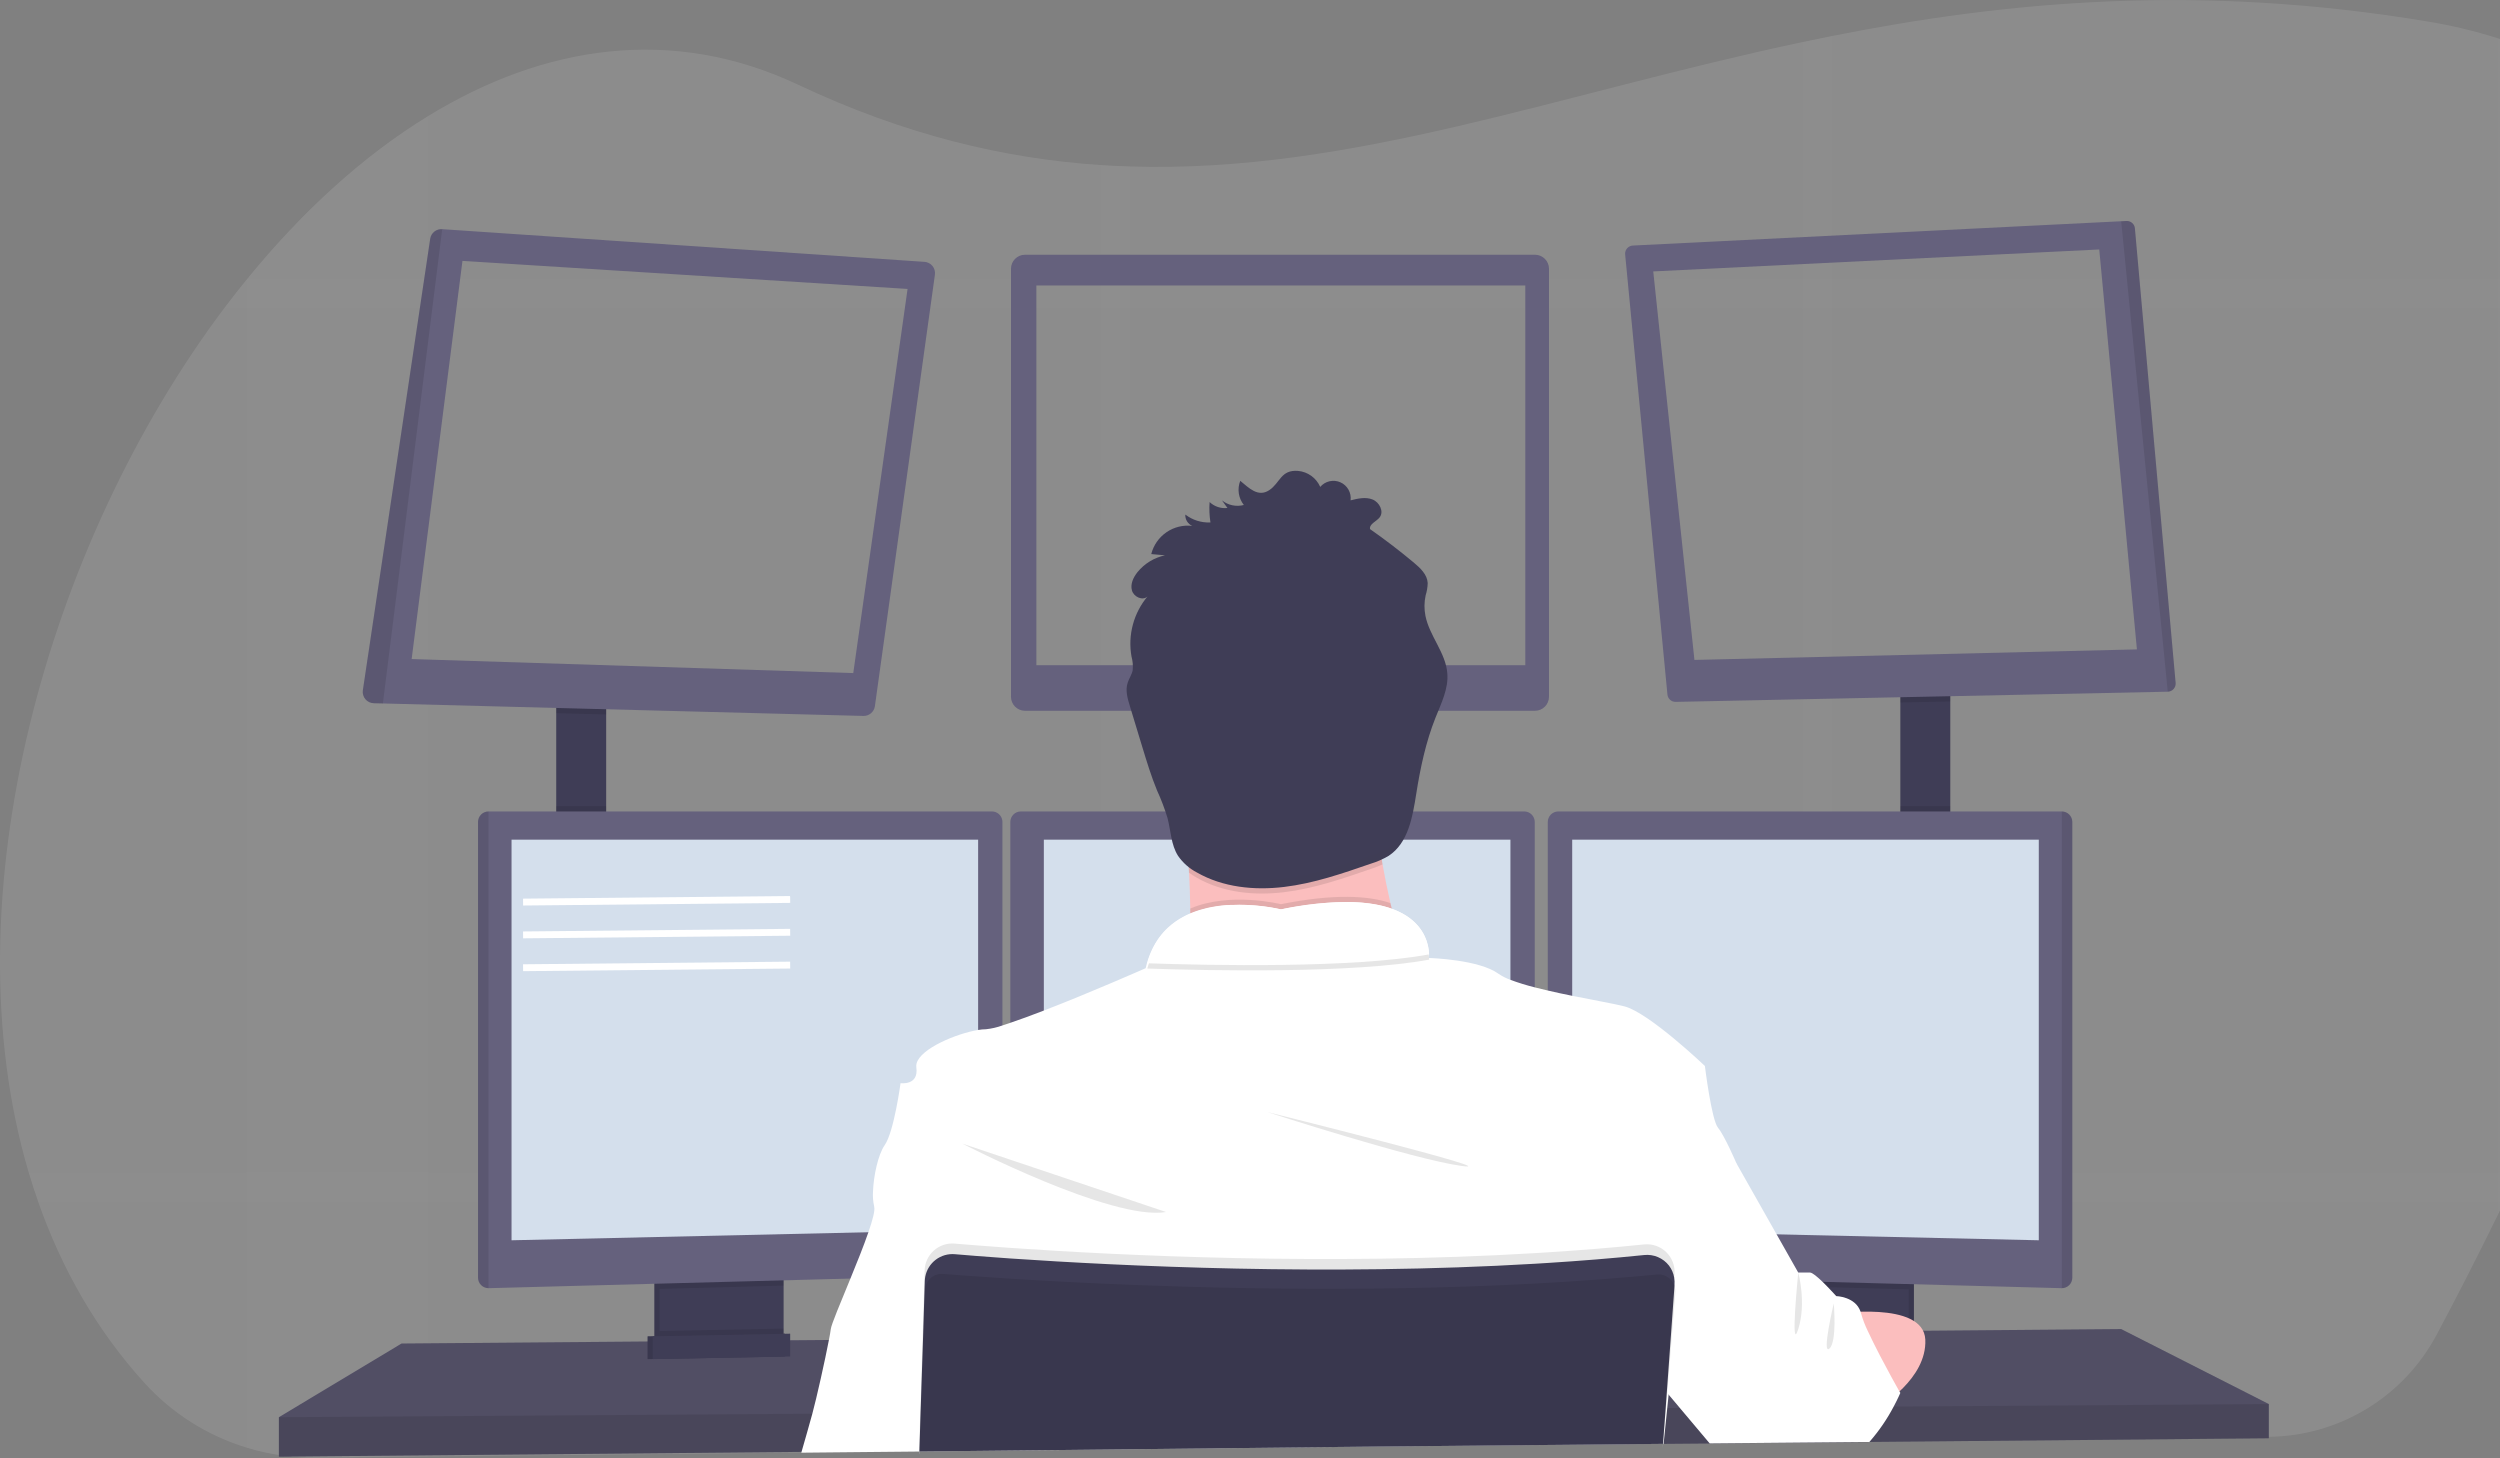 <svg width="727" height="424" viewBox="0 0 727 424" fill="none" xmlns="http://www.w3.org/2000/svg">
<rect x="0" y="0" width="727" height="424" fill="#808080" stroke="none"/>
<g clip-path="url(#clip0)">
<path opacity="0.1" d="M734.969 335.279C734.083 337.192 733.199 339.079 732.317 340.941C730.941 343.833 729.583 346.669 728.243 349.449C727.646 350.681 727.05 351.89 726.469 353.098C719.895 366.541 713.757 378.431 708.544 388.209C703.813 397.069 696.789 404.493 688.207 409.702C679.626 414.911 669.802 417.715 659.766 417.819L543.843 419.081H542.62L532.682 419.189L524.182 419.28L498.116 419.563H497.061L483.791 419.709H483.385L401.593 420.596L328.584 421.361L320.091 421.453L267.347 422.027H267.285L233.078 422.394H232.711L124.546 423.565L92.189 423.917C85.284 423.995 78.407 423.009 71.802 420.994C60.307 417.519 49.976 410.972 41.921 402.058C28.024 386.733 17.895 368.852 11.092 349.449C10.108 346.649 9.191 343.813 8.34 340.941C-15.211 261.255 13.5 158.447 65.174 89.649C67.34 86.772 69.542 83.966 71.779 81.233L71.832 81.171C87.725 61.646 105.543 45.334 124.523 33.735C158.158 13.146 195.423 7.346 232.077 24.63C263.089 39.259 292.045 46.137 320.114 48.004C322.95 48.188 325.786 48.325 328.607 48.409C392.993 50.437 453.336 27.216 524.197 12.227C527.018 11.631 529.847 11.041 532.698 10.483C583.249 0.414 639.326 -4.896 706.013 6.267C712.942 7.4 719.778 9.037 726.469 11.164C729.41 12.113 732.243 13.133 734.969 14.224C766.8 27.185 784.16 51.133 791.536 81.141C792.234 83.926 792.838 86.759 793.348 89.641C806.427 161.821 768.122 264.208 734.969 335.279Z" fill="white"/>
<g opacity="0.1">
<path opacity="0.1" d="M124.523 33.734V423.648L92.165 424C85.26 424.078 78.384 423.092 71.778 421.077V81.17H71.832C87.724 61.622 105.543 45.31 124.523 33.734Z" fill="white"/>
<path opacity="0.1" d="M793.386 89.648H65.174C67.34 86.771 69.541 83.966 71.778 81.231V81.17H791.574C792.272 83.94 792.876 86.766 793.386 89.648Z" fill="white"/>
<path opacity="0.1" d="M734.969 14.231V340.932H732.317C730.941 343.824 729.583 346.66 728.242 349.44C727.646 350.672 727.05 351.881 726.469 353.09V11.14C729.409 12.089 732.243 13.119 734.969 14.231Z" fill="white"/>
<path opacity="0.1" d="M532.698 10.459V419.218L524.197 419.31V12.204C527.018 11.607 529.846 11.018 532.698 10.459Z" fill="white"/>
<path opacity="0.1" d="M328.607 48.386V421.437L320.114 421.529V47.98C322.95 48.164 325.786 48.271 328.607 48.386Z" fill="white"/>
<path opacity="0.1" d="M732.317 340.94C730.941 343.832 729.583 346.668 728.242 349.448H11.092C10.108 346.648 9.191 343.812 8.34 340.94H732.317Z" fill="white"/>
</g>
<path d="M176.274 203.389H161.75V247.505H176.274V203.389Z" fill="#3F3D56"/>
<path d="M567.142 201.093H552.618V247.765H567.142V201.093Z" fill="#3F3D56"/>
<path d="M659.766 408.3V418.246L543.636 419.318L542.398 419.341L498.261 419.746L497.206 419.761L483.79 419.876H483.393L401.616 420.634L267.377 421.881H267.262L233.131 422.202L232.764 422.21L81.104 423.602V412.126L116.764 390.703L188.313 390.106L189.842 390.098L190.347 390.09L191.876 390.067L226.228 389.784L227.765 389.777L228.254 389.769L229.783 389.761L240.798 389.67L241.089 389.662L268.264 389.432H268.485L480.534 387.642L485.724 387.604H486.244L490.204 387.566L518.984 387.328L520.513 387.305L521.927 387.29H522.661L531.612 387.221L533.385 387.198L535.763 387.183L543.216 387.114L555.041 387.015L556.57 386.999L559.23 386.984H559.727L616.837 386.494L659.766 408.3Z" fill="#65617D"/>
<path opacity="0.2" d="M659.766 408.3V418.246L543.636 419.318L542.398 419.341L498.261 419.746L497.206 419.761L483.79 419.876H483.393L401.616 420.634L267.377 421.881H267.262L233.131 422.202L232.764 422.21L81.104 423.602V412.126L116.764 390.703L188.313 390.106L189.842 390.098L190.347 390.09L191.876 390.067L226.228 389.784L227.765 389.777L228.254 389.769L229.783 389.761L240.798 389.67L241.089 389.662L268.264 389.432H268.485L480.534 387.642L485.724 387.604H486.244L490.204 387.566L518.984 387.328L520.513 387.305L521.927 387.29H522.661L531.612 387.221L533.385 387.198L535.763 387.183L543.216 387.114L555.041 387.015L556.57 386.999L559.23 386.984H559.727L616.837 386.494L659.766 408.3Z" fill="black"/>
<path d="M226.343 370.052V388.79C226.344 389.677 226.092 390.547 225.619 391.297C225.145 392.047 224.469 392.648 223.668 393.028C223.071 393.318 222.419 393.474 221.757 393.488L195.079 394.054C194.366 394.071 193.659 393.921 193.015 393.618C192.2 393.244 191.509 392.643 191.025 391.888C190.541 391.132 190.285 390.253 190.286 389.356V370.052H226.343Z" fill="#3F3D56"/>
<path opacity="0.1" d="M226.343 370.052V388.79C226.344 389.677 226.092 390.547 225.619 391.297C225.145 392.047 224.469 392.648 223.668 393.028C223.071 393.318 222.419 393.474 221.757 393.488L195.079 394.054C194.366 394.071 193.659 393.921 193.015 393.618C192.2 393.244 191.509 392.643 191.025 391.888C190.541 391.132 190.285 390.253 190.286 389.356V370.052H226.343Z" fill="black"/>
<path d="M227.872 370.052V388.79C227.872 389.677 227.621 390.547 227.148 391.297C226.674 392.047 225.997 392.648 225.197 393.028C224.6 393.318 223.948 393.474 223.285 393.488L196.607 394.054C195.895 394.071 195.188 393.921 194.543 393.618C193.728 393.244 193.038 392.643 192.554 391.888C192.07 391.132 191.814 390.253 191.815 389.356V370.052H227.872Z" fill="#3F3D56"/>
<path d="M556.57 370.052H520.513V394.153H556.57V370.052Z" fill="#3F3D56"/>
<path opacity="0.1" d="M556.57 370.052H520.513V394.153H556.57V370.052Z" fill="black"/>
<path d="M555.041 370.052H518.984V394.153H555.041V370.052Z" fill="#3F3D56"/>
<path opacity="0.1" d="M176.274 203.381V207.765L161.75 207.39V203.381H176.274Z" fill="black"/>
<path fill-rule="evenodd" clip-rule="evenodd" d="M254.42 205.355L271.872 79.877C271.935 79.428 271.904 78.971 271.782 78.534C271.659 78.097 271.448 77.691 271.16 77.34C270.873 76.989 270.516 76.701 270.112 76.496C269.709 76.29 269.266 76.17 268.814 76.144L128.574 66.641C127.754 66.585 126.942 66.84 126.299 67.354C125.657 67.868 125.23 68.605 125.104 69.418L105.512 200.772C105.451 201.23 105.487 201.696 105.617 202.14C105.748 202.583 105.971 202.994 106.271 203.346C106.571 203.698 106.941 203.982 107.359 204.18C107.776 204.379 108.23 204.487 108.692 204.498L111.345 204.567L251.08 208.194C251.888 208.214 252.675 207.936 253.291 207.413C253.908 206.889 254.309 206.157 254.42 205.355ZM119.707 191.652L134.483 75.868L263.922 84.024L248.129 195.73L119.707 191.652Z" fill="#65617D"/>
<path fill-rule="evenodd" clip-rule="evenodd" d="M298.068 74.078H446.372C448.622 74.078 450.447 75.904 450.447 78.156V202.616C450.447 204.868 448.622 206.694 446.372 206.694H298.068C295.818 206.694 293.994 204.868 293.994 202.616V78.156C293.994 75.904 295.818 74.078 298.068 74.078ZM301.378 83.007H443.559V193.435H301.378V83.007Z" fill="#65617D"/>
<path opacity="0.1" d="M567.142 201.086V203.985L552.618 204.284V201.086H567.142Z" fill="black"/>
<path fill-rule="evenodd" clip-rule="evenodd" d="M632.547 199.572C632.652 199.272 632.696 198.954 632.675 198.637L620.827 66.404C620.774 65.797 620.488 65.234 620.029 64.835C619.569 64.435 618.973 64.229 618.365 64.261L616.837 64.338L474.824 71.407C474.505 71.423 474.193 71.502 473.907 71.642C473.62 71.781 473.365 71.977 473.156 72.218C472.947 72.459 472.789 72.74 472.693 73.044C472.595 73.348 472.561 73.668 472.592 73.986L484.891 201.973C484.947 202.566 485.225 203.115 485.668 203.511C486.112 203.907 486.689 204.12 487.284 204.108L630.382 201.147C630.699 201.139 631.012 201.068 631.301 200.936C631.59 200.805 631.849 200.616 632.063 200.382C632.277 200.147 632.442 199.872 632.547 199.572ZM610.461 72.547L480.763 78.928L492.742 191.904L621.415 188.844L610.461 72.547Z" fill="#65617D"/>
<path opacity="0.1" d="M632.675 198.637C632.696 198.954 632.652 199.272 632.547 199.572C632.442 199.872 632.277 200.147 632.063 200.382C631.849 200.616 631.59 200.805 631.301 200.936C631.012 201.068 630.699 201.139 630.382 201.147L616.837 64.338L618.365 64.261C618.973 64.229 619.57 64.435 620.029 64.835C620.488 65.234 620.774 65.797 620.827 66.404L632.675 198.637Z" fill="black"/>
<path opacity="0.1" d="M128.597 66.633L111.345 204.567L108.692 204.498C108.23 204.487 107.776 204.379 107.359 204.18C106.941 203.982 106.571 203.698 106.271 203.346C105.971 202.994 105.748 202.583 105.617 202.14C105.487 201.696 105.451 201.23 105.512 200.772L125.104 69.418C125.229 68.599 125.658 67.857 126.306 67.341C126.953 66.824 127.772 66.572 128.597 66.633Z" fill="black"/>
<path opacity="0.1" d="M176.274 234.437H161.75V247.505H176.274V234.437Z" fill="black"/>
<path opacity="0.1" d="M227.872 370.045V373.847L191.814 374.811V370.045H227.872Z" fill="black"/>
<path d="M291.509 238.989V367.68C291.5 368.466 291.189 369.218 290.642 369.78C290.094 370.343 289.351 370.673 288.566 370.703L142.066 374.605H142.028C141.23 374.595 140.468 374.273 139.904 373.709C139.34 373.144 139.019 372.381 139.009 371.582V238.989C139.019 238.191 139.34 237.428 139.904 236.863C140.468 236.299 141.23 235.977 142.028 235.967H288.49C289.288 235.977 290.05 236.299 290.614 236.863C291.178 237.428 291.5 238.191 291.509 238.989Z" fill="#65617D"/>
<path opacity="0.1" d="M142.066 235.967V374.605H142.028C141.23 374.595 140.468 374.273 139.904 373.709C139.34 373.144 139.019 372.381 139.009 371.582V238.989C139.019 238.191 139.34 237.428 139.904 236.863C140.468 236.299 141.23 235.977 142.028 235.967H142.066Z" fill="black"/>
<path d="M148.755 244.184H284.439V357.612L148.755 360.672V244.184Z" fill="#D4DFEC"/>
<path opacity="0.1" d="M567.142 234.437H552.618V247.765H567.142V234.437Z" fill="black"/>
<path opacity="0.1" d="M555.041 370.045V374.949L518.984 373.985V370.045H555.041Z" fill="black"/>
<path d="M602.626 238.989V371.582C602.616 372.388 602.289 373.156 601.717 373.722C601.145 374.288 600.373 374.605 599.568 374.605L453.038 370.703C452.253 370.673 451.51 370.343 450.963 369.78C450.415 369.218 450.104 368.466 450.095 367.68V238.989C450.105 238.191 450.426 237.428 450.99 236.863C451.554 236.299 452.317 235.977 453.114 235.967H599.576C600.379 235.969 601.149 236.287 601.72 236.853C602.291 237.418 602.616 238.185 602.626 238.989Z" fill="#65617D"/>
<path opacity="0.1" d="M602.626 238.989V371.582C602.616 372.388 602.289 373.156 601.717 373.722C601.145 374.288 600.373 374.605 599.568 374.605V235.967C600.373 235.967 601.145 236.284 601.717 236.85C602.289 237.416 602.616 238.184 602.626 238.989Z" fill="black"/>
<path d="M592.88 244.184H457.196V357.612L592.88 360.672V244.184Z" fill="#D4DFEC"/>
<path d="M446.303 238.989V367.68C446.294 368.466 445.983 369.218 445.436 369.78C444.888 370.343 444.145 370.673 443.36 370.703L296.86 374.605C296.056 374.605 295.284 374.288 294.712 373.722C294.139 373.156 293.813 372.388 293.803 371.582V238.989C293.813 238.191 294.134 237.428 294.698 236.863C295.262 236.299 296.024 235.977 296.822 235.967H443.284C444.082 235.977 444.844 236.299 445.408 236.863C445.972 237.428 446.293 238.191 446.303 238.989Z" fill="#65617D"/>
<path d="M303.549 244.184H439.233V357.612L303.549 360.672V244.184Z" fill="#D4DFEC"/>
<path opacity="0.1" d="M659.766 408.3V418.246L543.636 419.318L542.398 419.341L498.261 419.746L497.206 419.761L483.79 419.876H483.393L401.616 420.634L267.377 421.881H267.262L233.131 422.202L232.764 422.21L81.104 423.602V412.126L235.906 411.108H236.273L267.606 410.894H267.751L484.142 409.463H484.364L484.494 409.455H484.853L488.514 409.432H489.63L546.572 409.05L549.935 409.034L550.684 409.027L659.766 408.3Z" fill="black"/>
<path d="M372.469 247.505C394.139 247.505 411.706 229.922 411.706 208.232C411.706 186.542 394.139 168.959 372.469 168.959C350.798 168.959 333.231 186.542 333.231 208.232C333.231 229.922 350.798 247.505 372.469 247.505Z" fill="#FBBEBE"/>
<path d="M411.714 288.568C411.714 288.568 335.654 297.749 342.916 288.568C345.546 285.248 346.272 275.408 346.127 264.199C346.081 260.795 345.959 257.268 345.783 253.756C344.942 236.923 342.916 220.474 342.916 220.474C342.916 220.474 409.42 189.104 401.776 213.97C398.719 224.016 399.72 238.125 402.044 251.369C402.724 255.232 403.511 259.02 404.337 262.616C406.352 271.387 408.814 280.049 411.714 288.568Z" fill="#FBBEBE"/>
<path opacity="0.1" d="M411.714 288.568C411.714 288.568 335.654 297.749 342.916 288.568C345.546 285.248 346.272 275.408 346.127 264.199C357.723 259.242 372.476 262.937 372.476 262.937C388.009 259.838 397.969 260.443 404.337 262.616C406.352 271.387 408.814 280.049 411.714 288.568Z" fill="black"/>
<path d="M267.346 422.745V422.103L401.593 420.641L483.385 419.876H483.614L483.53 421.008L483.645 419.876H483.79V419.746L484.837 409.455L485.235 405.561L485.357 404.344L485.464 403.327L490.188 387.558L494.912 371.812L498.887 358.553L504.957 338.293C504.957 338.293 501.517 330.259 499.606 327.964C497.695 325.668 495.784 309.984 495.784 309.984C495.784 309.984 479.471 294.429 472.339 292.639C469.35 291.874 463.449 290.856 457.181 289.578C454.834 289.104 452.426 288.599 450.11 288.048C448.803 287.75 447.519 287.436 446.288 287.122C443.893 286.523 441.532 285.793 439.217 284.934C438.003 284.493 436.848 283.904 435.777 283.182C430.159 279.058 416.078 278.591 415.536 278.591C415.534 278.573 415.534 278.556 415.536 278.538V278.469C415.555 278.148 415.555 277.826 415.536 277.505C415.536 277.199 415.536 276.839 415.467 276.434C415.467 276.311 415.467 276.181 415.413 276.051C415.375 275.776 415.329 275.485 415.26 275.179C415.237 275.042 415.207 274.907 415.169 274.773C414.947 273.851 414.627 272.956 414.213 272.103C414.16 271.981 414.091 271.851 414.03 271.728C413.655 271.021 413.22 270.348 412.73 269.716C412.631 269.586 412.524 269.448 412.409 269.318C411.783 268.579 411.087 267.903 410.33 267.298C410.124 267.138 409.91 266.969 409.688 266.816C409.564 266.716 409.434 266.624 409.298 266.541L408.618 266.097L407.983 265.73C407.425 265.424 406.837 265.125 406.194 264.842C405.996 264.75 405.782 264.666 405.568 264.582C405.354 264.498 405.017 264.368 404.734 264.261H404.689L404.115 264.031C403.68 263.886 403.236 263.756 402.77 263.626L402.059 263.442L401.295 263.266L400.53 263.105C399.766 262.952 398.948 262.815 398.092 262.708L397.22 262.6L396.326 262.509L395.401 262.432L394.086 262.356L392.557 262.302C385.815 262.301 379.091 263.017 372.499 264.437C367.92 263.417 363.229 262.985 358.541 263.151H357.876L357.111 263.197H356.622L355.636 263.289C355.307 263.289 354.971 263.358 354.642 263.404C354.314 263.45 353.97 263.488 353.641 263.542L353.137 263.626C352.64 263.71 352.135 263.802 351.608 263.909C351.44 263.939 351.271 263.978 351.103 264.024C350.438 264.169 349.773 264.345 349.116 264.544C348.787 264.636 348.458 264.743 348.13 264.858C347.961 264.903 347.801 264.965 347.64 265.026L347.151 265.202L346.67 265.393L346.096 265.623C345.806 265.745 345.523 265.875 345.24 266.013C345.08 266.082 344.919 266.158 344.766 266.242C344.613 266.327 344.453 266.395 344.308 266.48C342.579 267.373 340.982 268.501 339.561 269.831L339.171 270.206L338.788 270.596C338.658 270.726 338.536 270.864 338.414 271.001C337.916 271.546 337.451 272.121 337.023 272.723C336.9 272.884 336.786 273.044 336.671 273.213C336.186 273.929 335.747 274.675 335.356 275.447C335.257 275.63 335.165 275.822 335.073 276.005C334.45 277.298 333.938 278.642 333.545 280.022C333.402 280.532 333.272 281.042 333.155 281.552C333.155 281.552 316.972 288.698 303.549 293.87C299.979 295.248 296.616 296.495 293.803 297.436C292.985 297.711 292.22 297.964 291.509 298.201C289.967 298.759 288.363 299.129 286.732 299.303C285.963 299.315 285.196 299.387 284.439 299.517C278.27 300.519 267.698 304.873 266.544 309.241C266.45 309.59 266.424 309.954 266.467 310.313C266.467 310.313 266.467 310.366 266.467 310.397C267.232 315.753 261.881 314.987 261.881 314.987C261.881 314.987 259.97 329.142 257.294 332.967C255.36 335.722 254.038 341.866 253.87 346.502C253.774 347.947 253.887 349.398 254.206 350.81C254.206 350.848 254.206 350.886 254.206 350.917C254.512 351.942 253.778 354.742 252.532 358.331C251.179 362.271 249.207 367.168 247.311 371.789C244.452 378.767 241.761 385.102 241.593 386.494C241.524 387.114 241.326 388.224 241.05 389.654C239.934 395.484 237.458 406.586 236.235 411.077C235.325 414.429 234.003 419.019 233.093 422.171C233.093 422.263 233.039 422.355 233.016 422.439L267.285 422.103V422.745H267.392H267.346Z" fill="white"/>
<path opacity="0.1" d="M279.852 332.562C279.852 332.562 323.424 355.133 339.094 352.455L279.852 332.562Z" fill="black"/>
<path opacity="0.1" d="M368.524 323.381C368.524 323.381 410.949 337.153 425.091 339.065C439.233 340.978 368.524 323.381 368.524 323.381Z" fill="black"/>
<path opacity="0.1" d="M415.582 279.066C393.414 283.151 351.677 282.271 333.636 281.652C340.249 257.933 372.492 265.998 372.492 265.998C412.402 258.025 415.459 274.567 415.582 279.066Z" fill="black"/>
<path d="M415.582 277.535C393.414 281.621 351.677 280.741 333.636 280.121C340.249 256.403 372.492 264.467 372.492 264.467C412.402 256.495 415.459 273.037 415.582 277.535Z" fill="white"/>
<path d="M533.255 382.103C533.255 382.103 559.368 378.086 559.88 389.562C560.392 401.039 546.564 409.057 546.564 409.057L533.255 382.103Z" fill="#FBBEBE"/>
<path opacity="0.1" d="M402.044 251.369C400.921 251.871 399.773 252.315 398.604 252.7C390.363 255.546 382.054 258.415 373.378 259.456C364.702 260.496 355.598 259.578 348.03 255.248C347.236 254.799 346.47 254.3 345.737 253.756C344.896 236.923 342.87 220.474 342.87 220.474C342.87 220.474 409.374 189.104 401.73 213.97C398.688 224.016 399.72 238.125 402.044 251.369Z" fill="black"/>
<path d="M361.706 146.847C360.615 147.136 359.471 147.165 358.367 146.932C357.263 146.7 356.228 146.212 355.346 145.508L356.936 147.719C355.999 147.828 355.049 147.73 354.154 147.432C353.259 147.135 352.439 146.645 351.753 145.998C351.609 147.977 351.691 149.967 351.998 151.928C349.367 152.055 346.776 151.241 344.69 149.632C344.649 150.322 344.821 151.009 345.181 151.598C345.542 152.188 346.075 152.653 346.708 152.93C344.065 152.614 341.398 153.271 339.203 154.779C337.009 156.287 335.438 158.542 334.783 161.124L338.773 161.491C335.637 162.162 332.823 163.881 330.793 166.365C329.57 167.895 328.637 169.854 329.172 171.721C329.707 173.588 332.291 174.781 333.697 173.45C331.697 175.84 330.243 178.64 329.437 181.652C328.632 184.664 328.494 187.816 329.035 190.887C329.397 192.195 329.517 193.56 329.386 194.911C329.134 196.174 328.339 197.268 327.941 198.5C327.177 200.734 327.903 203.159 328.584 205.386L332.169 217.184C333.468 221.445 334.76 225.715 336.457 229.839C337.659 232.446 338.68 235.133 339.515 237.88C340.478 241.583 340.516 245.638 342.572 248.874C343.982 250.911 345.865 252.573 348.061 253.718C355.621 258.048 364.756 258.966 373.409 257.926C382.062 256.885 390.364 254.016 398.596 251.17C400.425 250.618 402.181 249.848 403.825 248.874C409.52 245.141 410.789 237.505 411.851 230.78C413.036 223.282 414.618 215.799 417.424 208.744C419.09 204.544 421.246 200.282 420.879 195.784C420.413 189.808 415.689 184.965 414.519 179.089C414.128 177.125 414.146 175.101 414.573 173.144C414.935 171.978 415.138 170.768 415.176 169.548C415.046 167.084 413.028 165.187 411.133 163.603C407.02 160.165 402.775 156.916 398.398 153.856C398.176 152.325 400.255 151.667 401.195 150.459C402.525 148.752 401.149 146.044 399.131 145.248C397.113 144.452 394.851 144.973 392.749 145.501C392.885 144.424 392.671 143.331 392.138 142.386C391.605 141.44 390.781 140.692 389.789 140.253C388.798 139.814 387.69 139.707 386.633 139.948C385.575 140.189 384.624 140.765 383.92 141.591C383.361 140.31 382.469 139.202 381.337 138.384C380.205 137.565 378.874 137.066 377.483 136.939C372.415 136.541 372.316 140.42 369.075 142.555C365.833 144.69 363.158 141.874 360.666 139.824C360.208 140.983 360.063 142.242 360.246 143.475C360.428 144.708 360.932 145.871 361.706 146.847Z" fill="#3F3D56"/>
<path d="M552.618 405.056C552.618 405.056 551.938 406.678 550.684 409.027C548.788 412.641 546.479 416.022 543.804 419.103L543.598 419.325H542.36L498.222 419.731H497.167L497.038 419.578L488.476 409.409L485.25 405.576L485.12 405.415L484.845 405.094L484.692 404.911L484.494 404.673L478.218 397.221L480.511 387.657L484.417 371.544L484.516 371.154L485.281 368.094L485.824 365.798L487.643 358.315L493.88 332.57L504.964 338.308L516.652 358.966L522.928 370.06H526.368C527.018 370.06 528.508 371.315 530.007 372.761C530.542 373.273 531.077 373.817 531.536 374.291C532.896 375.699 533.974 376.908 533.974 376.908C533.974 376.908 539.547 377.03 541.045 381.422C541.122 381.634 541.186 381.851 541.236 382.072C541.733 383.798 542.38 385.478 543.17 387.091C544.156 389.241 545.394 391.682 546.648 394.123C548.979 398.598 551.349 402.86 552.221 404.406L552.328 404.597L552.618 405.056Z" fill="white"/>
<path opacity="0.1" d="M486.955 370.511L486.878 371.605V371.682L486.749 373.442L485.732 387.604L484.501 404.666L484.15 409.471L483.385 419.754V419.884L401.593 420.649L267.369 422.103V422.745H267.262V422.103V421.888L267.606 410.901L268.264 389.432L268.829 371.23L268.883 369.417C268.916 368.323 269.172 367.247 269.635 366.254C270.098 365.262 270.758 364.375 271.575 363.647C272.392 362.919 273.349 362.365 274.387 362.019C275.425 361.673 276.522 361.543 277.612 361.636C281.22 361.942 285.906 362.317 291.509 362.715L293.803 362.883C326.16 365.133 385.96 368.04 446.303 364.413C447.572 364.345 448.849 364.268 450.125 364.176C459.482 363.587 468.831 362.83 478.088 361.881C479.258 361.758 480.441 361.894 481.553 362.278C482.665 362.662 483.68 363.286 484.525 364.105C485.371 364.924 486.026 365.919 486.446 367.019C486.866 368.119 487.04 369.298 486.955 370.473V370.511Z" fill="black"/>
<path d="M267.346 422.745V422.103L401.593 420.641L483.385 419.876H483.614V419.746L484.379 409.463L484.708 404.872L485.961 387.573L486.947 373.878V373.541C486.993 372.91 486.965 372.276 486.863 371.651C486.867 371.626 486.867 371.6 486.863 371.575C486.653 370.284 486.128 369.064 485.334 368.025C484.493 366.944 483.39 366.096 482.13 365.561C480.87 365.026 479.495 364.82 478.134 364.964C468.877 365.913 459.528 366.67 450.171 367.26C448.895 367.351 447.618 367.428 446.349 367.497C386.006 371.085 326.206 368.178 293.849 365.967L291.555 365.798C285.952 365.4 281.266 365.033 277.658 364.719C275.673 364.552 273.697 365.126 272.11 366.331C270.523 367.536 269.439 369.287 269.066 371.246C268.989 371.66 268.943 372.079 268.929 372.501L268.409 389.455L267.698 410.932L267.362 421.919V422.133V422.776L267.346 422.745Z" fill="#3F3D56"/>
<path opacity="0.1" d="M487.184 375.875L486.244 387.604L484.845 405.087L484.494 409.463L483.729 419.264L483.683 419.754V419.884L483.569 421.016L483.653 419.884H483.431L401.639 420.649L267.369 422.103V421.888L267.744 410.901L268.508 389.432L268.997 375.163C269.021 374.351 269.248 373.559 269.657 372.857C270.065 372.155 270.643 371.567 271.337 371.146C272.202 370.615 273.214 370.374 274.226 370.458C275.831 370.588 277.803 370.741 280.104 370.909C283.842 371.185 288.452 371.506 293.818 371.843C303.755 372.47 316.223 373.143 330.51 373.694C370.259 375.224 423.921 375.737 474.893 371.269C477.186 371.07 479.555 370.848 481.872 370.626C482.788 370.535 483.712 370.71 484.532 371.131C484.764 371.247 484.984 371.385 485.189 371.544C485.855 372.027 486.382 372.676 486.718 373.426C486.796 373.576 486.86 373.732 486.909 373.893C487.139 374.527 487.232 375.202 487.184 375.875Z" fill="black"/>
<path opacity="0.1" d="M227.872 386.349V388.79C227.872 389.677 227.621 390.547 227.148 391.297C226.674 392.047 225.997 392.648 225.197 393.028L194.543 393.618C193.728 393.244 193.038 392.643 192.554 391.888C192.07 391.132 191.814 390.253 191.815 389.356V387.061L227.872 386.349Z" fill="black"/>
<path d="M228.254 394.467L188.314 395.232V388.598L228.254 387.833V394.467Z" fill="#3F3D56"/>
<path opacity="0.1" d="M228.254 394.467L188.314 395.232V388.598L228.254 387.833V394.467Z" fill="black"/>
<path d="M229.783 394.467L189.842 395.232V388.598L229.783 387.833V394.467Z" fill="#3F3D56"/>
<g opacity="0.1">
<path opacity="0.1" d="M362.019 144.338C361.272 143.366 360.776 142.226 360.574 141.017C360.39 142.199 360.5 143.408 360.895 144.537C361.275 144.502 361.651 144.435 362.019 144.338Z" fill="black"/>
<path opacity="0.1" d="M352.311 149.418C352.167 148.48 352.072 147.535 352.028 146.587C352.028 147.528 352.028 148.477 352.028 149.426L352.311 149.418Z" fill="black"/>
<path opacity="0.1" d="M414.611 174.95C414.653 174.268 414.745 173.59 414.886 172.922C415.247 171.758 415.453 170.552 415.497 169.334C415.48 169.06 415.439 168.789 415.375 168.523C415.245 169.227 415.039 169.931 414.886 170.627C414.581 172.046 414.488 173.503 414.611 174.95Z" fill="black"/>
<path opacity="0.1" d="M398.711 151.308L399.544 151.912C400.247 151.404 400.904 150.835 401.509 150.214C401.796 149.816 401.975 149.349 402.026 148.86C402.076 148.371 401.998 147.878 401.799 147.429C401.723 147.603 401.625 147.768 401.509 147.918C400.568 149.127 398.489 149.793 398.711 151.308Z" fill="black"/>
<path opacity="0.1" d="M335.899 158.668C335.62 159.226 335.397 159.811 335.234 160.413C336.43 159.745 337.718 159.257 339.056 158.967L335.899 158.668Z" fill="black"/>
<path opacity="0.1" d="M346.44 150.344C345.938 150.067 345.458 149.752 345.003 149.403C344.984 149.705 345.007 150.009 345.072 150.305C345.528 150.284 345.986 150.297 346.44 150.344Z" fill="black"/>
<path opacity="0.1" d="M421.177 195.424C420.864 199.135 419.136 202.708 417.737 206.227C414.932 213.282 413.349 220.764 412.165 228.27C411.102 234.995 409.871 242.631 404.138 246.357C402.5 247.337 400.746 248.108 398.917 248.653C390.677 251.506 382.368 254.368 373.692 255.408C365.016 256.449 355.911 255.538 348.344 251.208C346.149 250.062 344.266 248.4 342.855 246.365C340.814 243.128 340.776 239.073 339.798 235.37C338.963 232.62 337.942 229.931 336.74 227.321C335.05 223.205 333.751 218.905 332.459 214.674C331.262 210.741 330.067 206.806 328.874 202.868C328.481 201.684 328.19 200.468 328.003 199.234C327.704 201.193 328.285 203.243 328.874 205.164C330.067 209.107 331.262 213.042 332.459 216.969C333.751 221.231 335.05 225.5 336.74 229.617C337.942 232.227 338.963 234.916 339.798 237.666C340.761 241.369 340.799 245.424 342.855 248.66C344.266 250.695 346.149 252.357 348.344 253.503C355.911 257.834 365.038 258.744 373.692 257.704C382.345 256.663 390.646 253.802 398.917 250.948C400.746 250.403 402.5 249.632 404.138 248.653C409.833 244.926 411.102 237.291 412.165 230.565C413.349 223.06 414.932 215.577 417.737 208.523C419.404 204.33 421.559 200.068 421.192 195.562C421.192 195.516 421.177 195.47 421.177 195.424Z" fill="black"/>
<path opacity="0.1" d="M329.684 192.463C329.684 192.463 329.684 192.409 329.684 192.379C329.822 191.03 329.703 189.667 329.333 188.362C329.18 187.522 329.081 186.674 329.035 185.822C328.947 187.44 329.047 189.062 329.333 190.657C329.455 191.254 329.593 191.859 329.684 192.463Z" fill="black"/>
<path opacity="0.1" d="M332.016 173.748C332.604 172.76 333.271 171.821 334.011 170.94C332.612 172.279 330.028 171.086 329.486 169.227C329.286 169.979 329.286 170.77 329.486 171.522C329.674 172.083 330.007 172.585 330.451 172.976C330.896 173.367 331.435 173.634 332.016 173.748Z" fill="black"/>
</g>
<path opacity="0.1" d="M522.936 370.052C522.936 370.052 525.359 378.851 522.936 386.502C520.513 394.153 522.936 370.052 522.936 370.052Z" fill="black"/>
<path opacity="0.1" d="M533.255 379.027C533.255 379.027 534.272 390.197 531.979 392.179C529.686 394.161 533.255 379.027 533.255 379.027Z" fill="black"/>
<path d="M152.111 262.325L229.783 261.56" stroke="white" stroke-width="2" stroke-miterlimit="10"/>
<path d="M152.111 271.866L229.783 271.108" stroke="white" stroke-width="2" stroke-miterlimit="10"/>
<path d="M152.111 281.414L229.783 280.649" stroke="white" stroke-width="2" stroke-miterlimit="10"/>
</g>
<defs>
<clipPath id="clip0">
<rect width="796" height="424" fill="white"/>
</clipPath>
</defs>
</svg>
